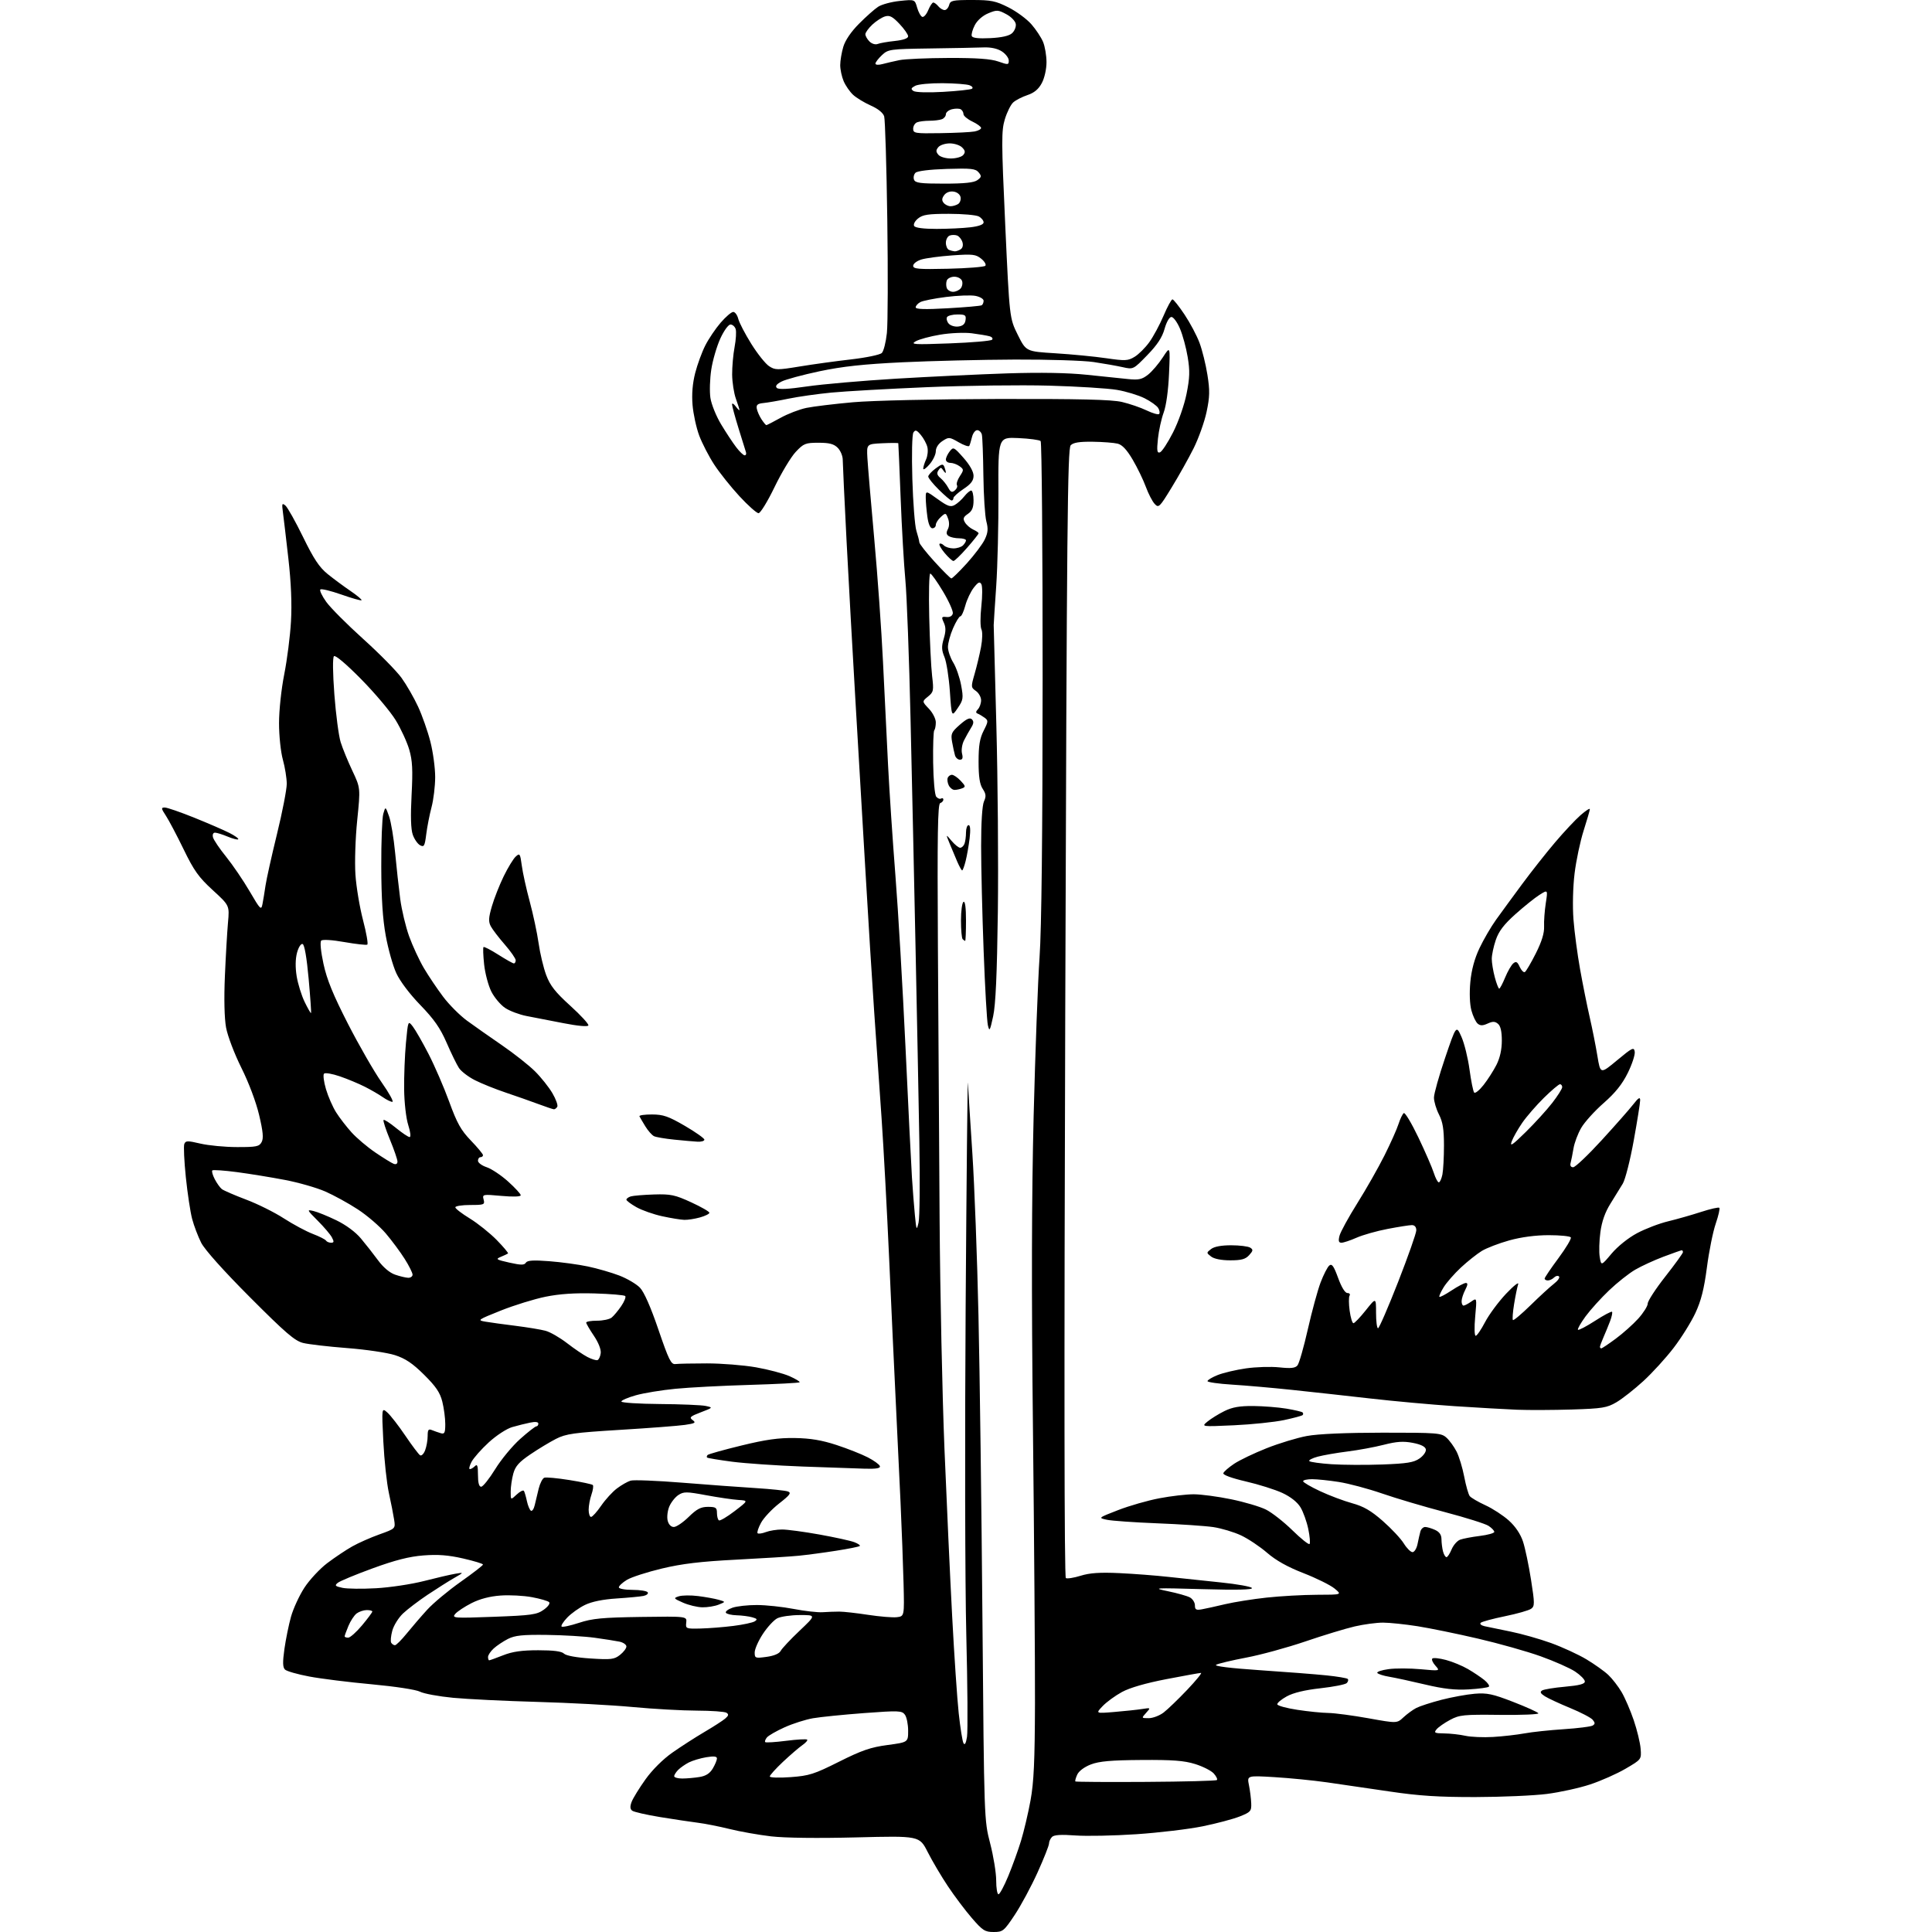 <?xml version="1.0" encoding="UTF-8" standalone="no"?>
<svg 
  version="1.1" 
  xmlns="http://www.w3.org/2000/svg" 
  xmlns:xlink="http://www.w3.org/1999/xlink" 
  xmlns:svg="http://www.w3.org/2000/svg"
  xmlns:rdf="http://www.w3.org/1999/02/22-rdf-syntax-ns#"
  xmlns:cc="http://creativecommons.org/ns#"
  xmlns:dc="http://purl.org/dc/elements/1.1/"
  viewBox="0 0 768 768"
  width="768"
  height="768"
>
<style>svg {background-color: white; }</style>"
<path stroke="none" fill="black" fill-rule="evenodd" d="M394.98,768.00C391.53,768.00 390.60,767.40 386.33,762.46C383.70,759.41 379.41,753.72 376.80,749.80C374.19,745.89 370.58,739.78 368.78,736.23C365.50,729.76 365.50,729.76 340.50,730.39C325.15,730.78 312.04,730.62 306.52,729.98C301.59,729.40 294.16,728.09 290.02,727.06C285.89,726.04 280.25,724.92 277.50,724.58C274.75,724.24 268.00,723.22 262.50,722.33C257.00,721.43 251.96,720.28 251.30,719.77C250.45,719.11 250.39,718.10 251.10,716.23C251.65,714.80 254.11,710.80 256.58,707.34C259.28,703.55 263.53,699.32 267.28,696.69C270.70,694.29 276.43,690.60 280.00,688.50C283.57,686.40 287.30,684.00 288.27,683.17C289.65,681.99 289.76,681.46 288.77,680.84C288.07,680.39 282.77,680.02 277.00,680.00C271.23,679.99 259.75,679.35 251.50,678.57C243.25,677.80 226.15,676.88 213.50,676.53C200.85,676.18 185.82,675.44 180.11,674.90C174.39,674.35 168.47,673.26 166.95,672.47C165.37,671.66 157.14,670.40 147.82,669.54C138.82,668.72 127.64,667.33 122.98,666.45C118.32,665.58 113.95,664.33 113.29,663.68C112.38,662.79 112.32,660.77 113.06,655.50C113.61,651.65 114.78,645.87 115.68,642.66C116.58,639.45 118.96,634.28 120.98,631.16C123.00,628.05 127.09,623.65 130.07,621.38C133.06,619.12 137.53,616.13 140.00,614.74C142.47,613.34 147.36,611.18 150.86,609.93C157.22,607.65 157.22,607.65 156.67,604.08C156.37,602.11 155.44,597.35 154.59,593.50C153.74,589.65 152.75,580.42 152.38,573.00C151.71,559.50 151.71,559.50 153.98,561.50C155.23,562.60 158.44,566.73 161.11,570.68C163.78,574.63 166.43,578.15 166.99,578.49C167.55,578.84 168.45,577.94 169.00,576.50C169.55,575.05 170.00,572.50 170.00,570.83C170.00,568.32 170.31,567.91 171.75,568.51C172.71,568.90 174.29,569.45 175.25,569.73C176.72,570.15 177.00,569.56 177.00,566.06C177.00,563.76 176.47,559.77 175.83,557.19C174.92,553.55 173.29,551.15 168.58,546.48C163.99,541.93 161.15,540.03 157.00,538.69C153.97,537.71 145.43,536.45 138.00,535.88C130.57,535.31 122.70,534.39 120.50,533.85C117.19,533.03 113.53,529.88 99.37,515.68C88.88,505.16 81.36,496.76 79.97,494.00C78.72,491.52 77.10,487.27 76.38,484.54C75.66,481.82 74.53,474.34 73.87,467.94C73.21,461.54 72.94,455.61 73.26,454.76C73.78,453.41 74.53,453.39 79.67,454.60C82.88,455.35 89.42,455.98 94.21,455.98C101.92,456.00 103.05,455.77 104.00,454.00C104.81,452.49 104.57,449.84 103.01,443.25C101.80,438.11 98.90,430.38 95.96,424.50C93.19,418.93 90.49,411.84 89.87,408.50C89.19,404.76 89.01,397.03 89.40,388.00C89.74,380.02 90.30,370.45 90.63,366.73C91.24,359.95 91.24,359.95 84.57,353.84C78.98,348.72 77.10,346.09 72.99,337.61C70.29,332.05 67.11,326.04 65.94,324.25C64.04,321.37 63.99,321.00 65.50,321.00C66.43,321.00 71.70,322.82 77.21,325.04C82.72,327.26 89.02,329.99 91.21,331.11C93.40,332.22 94.97,333.36 94.70,333.63C94.44,333.90 92.54,333.42 90.49,332.56C88.43,331.70 86.18,331.00 85.47,331.00C84.71,331.00 84.39,331.76 84.67,332.86C84.94,333.89 87.30,337.38 89.92,340.61C92.53,343.85 96.73,350.02 99.24,354.32C103.53,361.66 103.84,361.96 104.35,359.32C104.65,357.77 105.19,354.48 105.55,352.00C105.91,349.52 107.96,340.33 110.10,331.57C112.25,322.81 113.99,313.81 113.99,311.57C113.98,309.33 113.29,305.02 112.45,302.00C111.60,298.95 110.92,292.49 110.92,287.49C110.92,282.39 111.82,273.94 113.00,267.99C114.14,262.22 115.35,252.78 115.67,247.00C116.07,240.05 115.72,231.60 114.63,222.00C113.73,214.03 112.75,205.74 112.46,203.60C111.99,200.18 112.12,199.85 113.45,200.96C114.29,201.66 117.45,207.29 120.47,213.47C124.71,222.16 126.93,225.51 130.23,228.18C132.58,230.08 136.67,233.11 139.32,234.91C141.97,236.72 143.95,238.38 143.72,238.61C143.49,238.84 139.87,237.81 135.67,236.33C131.46,234.85 127.72,233.95 127.34,234.33C126.96,234.70 128.02,236.92 129.69,239.26C131.36,241.59 137.97,248.22 144.38,254.00C150.79,259.77 157.66,266.75 159.64,269.50C161.62,272.25 164.57,277.38 166.20,280.91C167.83,284.43 170.03,290.69 171.08,294.82C172.14,298.94 172.99,305.29 172.99,308.91C172.98,312.53 172.33,317.92 171.54,320.88C170.76,323.84 169.81,328.67 169.44,331.61C168.85,336.33 168.57,336.84 166.99,336.00C166.01,335.47 164.70,333.58 164.08,331.80C163.32,329.63 163.17,324.41 163.61,316.01C164.14,305.99 163.95,302.35 162.68,297.98C161.80,294.97 159.38,289.70 157.29,286.28C155.21,282.87 149.04,275.54 143.58,270.00C137.61,263.94 133.30,260.30 132.75,260.85C132.20,261.40 132.27,267.47 132.92,276.13C133.52,284.03 134.64,292.52 135.41,295.00C136.18,297.48 138.27,302.59 140.06,306.37C143.30,313.24 143.30,313.24 142.00,326.03C141.27,333.13 140.96,342.76 141.29,347.66C141.61,352.52 142.98,360.67 144.31,365.77C145.65,370.87 146.41,375.25 146.00,375.50C145.60,375.75 141.51,375.29 136.92,374.49C132.02,373.62 128.21,373.39 127.69,373.91C127.16,374.44 127.53,378.25 128.59,383.15C129.94,389.40 132.39,395.39 138.33,407.00C142.70,415.52 148.71,425.99 151.70,430.25C154.69,434.51 156.61,438.00 155.97,438.00C155.33,438.00 153.61,437.16 152.15,436.13C150.69,435.10 147.50,433.25 145.05,432.01C142.60,430.77 138.13,428.90 135.11,427.87C132.09,426.83 129.26,426.34 128.81,426.79C128.36,427.24 128.71,430.02 129.58,432.96C130.45,435.90 132.27,440.05 133.62,442.19C134.97,444.33 137.73,447.91 139.75,450.14C141.77,452.38 146.02,455.98 149.19,458.13C152.37,460.29 155.64,462.31 156.48,462.63C157.42,462.99 158.00,462.65 158.00,461.74C158.00,460.94 156.65,456.99 154.99,452.98C153.34,448.97 152.20,445.47 152.47,445.20C152.73,444.93 154.95,446.36 157.39,448.36C159.84,450.36 162.28,452.00 162.82,452.00C163.39,452.00 163.17,450.00 162.29,447.25C161.42,444.55 160.72,438.40 160.65,433.00C160.59,427.77 160.91,419.48 161.37,414.56C162.21,405.63 162.21,405.63 164.10,408.06C165.13,409.40 167.96,414.32 170.37,419.00C172.78,423.68 176.47,432.20 178.56,437.94C181.68,446.51 183.23,449.28 187.18,453.38C189.83,456.13 192.00,458.75 192.00,459.19C192.00,459.64 191.55,460.00 191.00,460.00C190.45,460.00 190.00,460.64 190.00,461.42C190.00,462.20 191.56,463.36 193.47,463.99C195.37,464.62 199.20,467.17 201.97,469.66C204.73,472.15 207.00,474.61 207.00,475.13C207.00,475.71 203.99,475.81 199.34,475.39C191.85,474.71 191.70,474.74 192.25,476.85C192.78,478.87 192.46,479.00 186.91,479.00C183.66,479.00 181.00,479.42 181.00,479.93C181.00,480.44 183.59,482.43 186.75,484.36C189.91,486.30 194.72,490.14 197.44,492.91C200.16,495.69 202.18,498.10 201.94,498.28C201.70,498.46 200.42,499.06 199.10,499.61C196.92,500.52 197.23,500.73 202.48,501.91C207.11,502.94 208.41,502.95 209.03,501.95C209.61,501.01 211.99,500.86 218.35,501.35C223.04,501.71 229.95,502.65 233.69,503.44C237.44,504.23 243.05,505.85 246.16,507.04C249.28,508.24 252.99,510.42 254.40,511.89C256.04,513.61 258.68,519.59 261.73,528.54C265.86,540.63 266.77,542.46 268.50,542.23C269.60,542.09 275.24,541.97 281.02,541.97C286.81,541.97 295.56,542.67 300.47,543.52C305.37,544.38 311.39,545.97 313.85,547.05C316.30,548.14 318.10,549.23 317.85,549.48C317.60,549.74 308.64,550.20 297.94,550.52C287.25,550.83 274.01,551.52 268.52,552.06C263.03,552.59 255.94,553.75 252.77,554.64C249.60,555.53 247.00,556.65 247.00,557.13C247.00,557.61 253.86,558.05 262.25,558.12C270.64,558.18 278.85,558.53 280.50,558.88C283.49,559.53 283.49,559.53 278.59,561.41C274.32,563.04 273.89,563.45 275.34,564.51C276.77,565.55 276.31,565.83 272.25,566.42C269.64,566.80 258.05,567.69 246.50,568.39C228.06,569.52 224.95,569.96 221.00,571.98C218.53,573.25 213.93,576.02 210.80,578.15C206.34,581.17 204.86,582.83 204.05,585.76C203.48,587.82 203.01,591.04 203.01,592.92C203.00,596.35 203.00,596.35 205.39,594.10C206.71,592.86 208.01,592.22 208.28,592.67C208.55,593.13 209.08,594.96 209.46,596.74C209.84,598.52 210.56,600.23 211.05,600.53C211.54,600.83 212.22,599.83 212.57,598.29C212.92,596.76 213.63,593.79 214.15,591.70C214.68,589.61 215.67,587.68 216.35,587.42C217.04,587.15 221.53,587.57 226.34,588.34C231.14,589.10 235.33,590.00 235.65,590.32C235.97,590.64 235.73,592.34 235.12,594.10C234.50,595.86 234.00,598.58 234.00,600.15C234.00,601.72 234.43,603.00 234.95,603.00C235.48,603.00 237.29,600.99 238.98,598.53C240.67,596.07 243.50,592.97 245.28,591.65C247.05,590.32 249.47,588.94 250.67,588.58C251.86,588.21 261.08,588.58 271.17,589.39C281.25,590.20 294.43,591.17 300.46,591.54C306.49,591.92 312.23,592.52 313.20,592.88C314.67,593.42 314.05,594.27 309.71,597.66C306.81,599.92 303.57,603.39 302.51,605.35C301.45,607.31 300.84,609.18 301.16,609.49C301.47,609.80 302.94,609.59 304.43,609.03C305.91,608.46 308.82,608.00 310.89,608.00C312.96,608.00 319.65,608.90 325.76,610.00C331.87,611.10 338.09,612.46 339.58,613.03C341.06,613.59 342.05,614.28 341.78,614.55C341.51,614.83 337.28,615.68 332.39,616.44C327.50,617.21 320.80,618.10 317.50,618.43C314.20,618.76 303.02,619.46 292.65,619.99C278.49,620.72 271.13,621.60 263.10,623.52C257.21,624.93 250.96,626.95 249.20,628.02C247.44,629.09 246.00,630.43 246.00,630.99C246.00,631.55 248.43,632.00 251.44,632.00C254.43,632.00 257.15,632.44 257.48,632.97C257.81,633.50 257.05,634.15 255.79,634.41C254.53,634.66 249.72,635.12 245.11,635.42C239.69,635.77 235.24,636.67 232.55,637.98C230.25,639.09 227.09,641.34 225.51,642.99C223.94,644.63 222.91,646.25 223.24,646.58C223.57,646.91 226.69,646.24 230.17,645.10C235.48,643.36 239.45,642.98 254.79,642.76C273.08,642.50 273.08,642.50 272.79,645.00C272.51,647.43 272.66,647.50 278.50,647.36C281.80,647.28 287.65,646.82 291.50,646.33C295.35,645.85 299.17,645.03 299.99,644.52C301.20,643.76 301.01,643.45 298.99,642.89C297.62,642.51 294.84,642.15 292.81,642.10C290.78,642.04 288.87,641.59 288.56,641.10C288.25,640.60 289.42,639.70 291.15,639.10C292.88,638.49 297.27,638.01 300.90,638.02C304.53,638.03 311.10,638.73 315.50,639.58C319.90,640.43 325.07,641.01 327.00,640.88C328.93,640.75 331.91,640.64 333.63,640.64C335.35,640.64 340.52,641.22 345.13,641.93C349.73,642.63 354.85,643.05 356.50,642.86C359.50,642.50 359.50,642.50 359.18,629.50C359.00,622.35 358.46,607.73 357.97,597.00C357.49,586.27 356.62,568.05 356.05,556.50C355.48,544.95 354.31,519.75 353.46,500.50C352.60,481.25 351.24,456.05 350.44,444.50C349.63,432.95 348.31,413.97 347.51,402.33C346.71,390.69 345.13,365.26 344.00,345.83C342.87,326.40 341.07,295.65 339.99,277.50C338.92,259.35 337.36,231.22 336.52,215.00C335.69,198.78 335.01,184.26 335.00,182.75C335.00,181.24 334.10,179.10 333.00,178.00C331.47,176.47 329.67,176.00 325.37,176.00C320.19,176.00 319.46,176.29 316.32,179.63C314.44,181.62 310.65,187.92 307.89,193.63C305.14,199.33 302.28,204.00 301.53,204.00C300.79,204.00 297.37,200.96 293.94,197.25C290.51,193.54 285.99,187.87 283.89,184.65C281.79,181.43 279.12,176.25 277.95,173.15C276.79,170.04 275.60,164.58 275.30,161.00C274.94,156.67 275.29,152.42 276.35,148.27C277.23,144.84 279.05,139.89 280.39,137.27C281.73,134.64 284.47,130.59 286.49,128.25C288.51,125.91 290.75,124.00 291.47,124.00C292.19,124.00 293.09,125.23 293.47,126.74C293.85,128.25 296.17,132.71 298.63,136.66C301.09,140.61 304.28,144.61 305.71,145.55C308.14,147.14 308.97,147.15 317.91,145.68C323.18,144.81 332.39,143.54 338.37,142.86C344.35,142.17 349.83,141.03 350.54,140.31C351.26,139.60 352.16,136.04 352.55,132.39C352.94,128.75 353.01,108.38 352.71,87.13C352.41,65.88 351.85,47.49 351.47,46.24C351.03,44.85 349.01,43.21 346.14,41.95C343.60,40.82 340.45,38.91 339.13,37.70C337.82,36.49 336.13,34.05 335.37,32.28C334.62,30.51 334.00,27.64 334.00,25.90C334.00,24.16 334.55,20.88 335.22,18.62C335.98,16.04 338.31,12.61 341.47,9.44C344.23,6.65 347.66,3.61 349.07,2.69C350.48,1.76 354.34,0.72 357.64,0.38C363.64,-0.25 363.64,-0.25 364.58,3.05C365.10,4.86 366.02,6.51 366.63,6.71C367.23,6.91 368.29,5.71 368.98,4.04C369.68,2.37 370.58,1.00 371.00,1.00C371.41,1.00 372.32,1.67 373.00,2.50C373.68,3.33 374.81,4.00 375.51,4.00C376.20,4.00 377.00,3.10 377.29,2.00C377.76,0.20 378.65,0.00 386.43,0.00C393.98,0.00 395.78,0.37 400.87,2.93C404.06,4.54 408.15,7.55 409.96,9.61C411.77,11.67 413.87,14.84 414.63,16.65C415.38,18.45 416.00,22.09 416.00,24.73C416.00,27.49 415.21,31.01 414.14,33.02C412.84,35.46 411.13,36.89 408.42,37.80C406.29,38.51 403.75,39.82 402.77,40.71C401.78,41.60 400.29,44.62 399.44,47.41C398.05,52.01 398.07,56.07 399.60,89.50C401.30,126.50 401.30,126.50 404.59,133.11C407.88,139.72 407.88,139.72 419.57,140.44C426.00,140.84 435.05,141.71 439.68,142.39C447.31,143.50 448.37,143.45 451.02,141.84C452.63,140.87 455.25,138.26 456.85,136.05C458.45,133.83 461.01,129.09 462.53,125.51C464.05,121.93 465.65,119.00 466.07,119.00C466.49,119.00 468.64,121.71 470.85,125.01C473.06,128.32 475.75,133.38 476.82,136.26C477.90,139.14 479.32,144.88 479.97,149.00C480.96,155.24 480.91,157.71 479.64,163.71C478.81,167.67 476.48,174.19 474.48,178.21C472.47,182.22 468.54,189.24 465.74,193.80C460.92,201.70 460.58,202.02 458.99,200.30C458.07,199.31 456.49,196.25 455.48,193.50C454.47,190.75 452.13,185.92 450.28,182.76C447.95,178.79 446.10,176.81 444.29,176.36C442.84,176.00 438.38,175.65 434.37,175.60C429.09,175.53 426.67,175.92 425.62,177.00C424.37,178.30 424.07,208.68 423.45,402.61C422.98,546.51 423.07,626.93 423.69,627.31C424.22,627.64 426.87,627.22 429.58,626.38C433.22,625.25 437.24,624.98 445.00,625.34C450.77,625.61 459.55,626.29 464.50,626.84C469.45,627.39 478.79,628.38 485.27,629.04C491.74,629.70 497.32,630.70 497.66,631.26C498.09,631.95 491.66,632.10 477.90,631.71C458.74,631.17 457.91,631.22 464.24,632.53C467.94,633.29 471.88,634.40 472.99,634.99C474.09,635.59 475.00,637.01 475.00,638.15C475.00,639.87 475.47,640.14 477.75,639.73C479.26,639.46 483.43,638.54 487.00,637.69C490.57,636.85 498.00,635.66 503.50,635.07C509.00,634.47 518.00,633.97 523.50,633.95C533.50,633.93 533.50,633.93 530.50,631.46C528.85,630.10 523.31,627.36 518.18,625.36C511.84,622.90 507.20,620.30 503.68,617.25C500.83,614.78 496.16,611.67 493.31,610.33C490.46,609.00 485.51,607.52 482.31,607.04C479.11,606.57 469.07,605.89 460.00,605.54C450.93,605.18 441.93,604.55 440.00,604.13C436.50,603.38 436.50,603.38 444.50,600.28C448.90,598.57 456.26,596.46 460.86,595.59C465.46,594.71 471.60,594.00 474.50,594.00C477.40,594.00 484.10,594.89 489.38,595.98C494.66,597.06 500.90,598.91 503.24,600.08C505.58,601.25 510.30,604.94 513.72,608.29C517.15,611.65 520.22,614.11 520.56,613.77C520.90,613.44 520.67,610.75 520.06,607.80C519.45,604.86 518.05,600.97 516.96,599.17C515.69,597.09 513.04,595.00 509.73,593.46C506.85,592.13 500.32,590.07 495.21,588.89C489.58,587.58 486.07,586.29 486.29,585.62C486.49,585.00 488.42,583.32 490.58,581.88C492.73,580.44 498.55,577.65 503.50,575.69C508.45,573.73 515.65,571.54 519.50,570.83C523.93,570.00 534.98,569.52 549.64,569.51C571.39,569.50 572.92,569.62 575.00,571.50C576.22,572.60 578.02,575.09 579.01,577.02C580.00,578.96 581.37,583.46 582.05,587.02C582.73,590.59 583.72,594.05 584.24,594.72C584.77,595.39 587.57,597.03 590.47,598.36C593.37,599.68 597.57,602.43 599.81,604.45C602.41,606.80 604.44,609.82 605.42,612.81C606.27,615.39 607.70,622.19 608.60,627.93C610.09,637.44 610.10,638.46 608.65,639.51C607.78,640.15 603.11,641.48 598.28,642.47C593.45,643.46 589.10,644.63 588.61,645.08C588.11,645.53 588.79,646.14 590.11,646.44C591.42,646.74 596.05,647.69 600.39,648.56C604.73,649.43 612.00,651.49 616.55,653.13C621.10,654.78 627.45,657.70 630.66,659.63C633.87,661.56 637.78,664.34 639.34,665.82C640.90,667.29 643.27,670.35 644.60,672.61C645.93,674.86 648.11,679.91 649.44,683.82C650.77,687.73 652.00,692.84 652.18,695.17C652.50,699.40 652.50,699.40 646.21,703.08C642.75,705.11 636.41,707.92 632.11,709.34C627.82,710.76 620.07,712.46 614.90,713.12C609.73,713.78 596.95,714.34 586.50,714.36C571.85,714.38 564.07,713.88 552.50,712.16C544.25,710.93 533.00,709.29 527.50,708.51C522.00,707.73 512.60,706.80 506.60,706.44C495.70,705.79 495.70,705.79 496.48,709.64C496.91,711.76 497.31,715.01 497.38,716.86C497.49,719.97 497.15,720.35 492.76,722.09C490.16,723.12 483.52,724.88 478.01,726.00C472.50,727.12 460.68,728.53 451.74,729.13C442.81,729.73 431.87,729.95 427.44,729.62C421.82,729.20 419.02,729.38 418.19,730.21C417.54,730.86 417.00,732.04 417.00,732.83C417.00,733.62 414.95,738.79 412.45,744.32C409.95,749.85 405.87,757.44 403.38,761.19C399.08,767.65 398.65,768.00 394.98,768.00zM396.91,753.00C397.41,753.00 399.16,749.74 400.81,745.75C402.46,741.76 404.74,735.46 405.87,731.74C407.01,728.02 408.71,720.82 409.64,715.74C410.97,708.48 411.35,700.17 411.42,677.00C411.46,660.77 411.10,611.95 410.62,568.50C410.00,513.27 410.09,475.66 410.89,443.50C411.53,418.20 412.58,389.85 413.24,380.50C414.03,369.23 414.44,331.93 414.46,269.83C414.48,218.31 414.12,175.79 413.67,175.33C413.21,174.88 409.23,174.34 404.81,174.14C396.78,173.78 396.78,173.78 396.89,196.14C396.95,208.44 396.55,225.03 396.01,233.00C395.46,240.97 395.01,247.95 395.01,248.50C395.01,249.05 395.49,267.05 396.07,288.50C396.64,309.95 396.91,343.25 396.66,362.50C396.33,387.33 395.79,399.39 394.79,404.00C393.51,409.88 393.31,410.21 392.69,407.50C392.31,405.85 391.55,392.57 391.01,378.00C390.46,363.43 390.01,344.66 390.01,336.30C390.00,327.02 390.45,320.12 391.14,318.59C392.06,316.57 391.97,315.60 390.64,313.58C389.45,311.76 389.00,308.78 389.00,302.75C389.00,296.37 389.47,293.50 391.02,290.46C392.89,286.80 392.91,286.41 391.38,285.29C390.46,284.62 389.22,283.89 388.61,283.66C387.83,283.37 387.87,282.85 388.75,281.92C389.44,281.20 390.00,279.59 390.00,278.36C390.00,277.12 389.07,275.46 387.94,274.67C385.95,273.28 385.93,273.05 387.43,267.86C388.28,264.91 389.43,260.10 389.98,257.17C390.55,254.13 390.61,251.11 390.13,250.17C389.66,249.25 389.64,245.16 390.09,241.08C390.54,237.01 390.55,233.02 390.11,232.23C389.47,231.09 388.85,231.37 387.09,233.61C385.88,235.16 384.36,238.35 383.73,240.71C383.10,243.07 382.21,245.00 381.76,245.00C381.30,245.00 379.99,247.14 378.85,249.75C377.71,252.36 376.80,255.75 376.82,257.27C376.85,258.80 377.80,261.56 378.95,263.41C380.09,265.27 381.49,269.30 382.06,272.37C383.02,277.54 382.91,278.24 380.69,281.50C378.29,285.04 378.29,285.04 377.59,274.85C377.20,269.25 376.23,263.10 375.44,261.20C374.28,258.42 374.22,256.99 375.16,253.87C376.02,250.98 376.03,249.37 375.19,247.51C374.16,245.27 374.26,245.06 376.24,245.27C377.59,245.41 378.55,244.87 378.76,243.85C378.95,242.95 377.19,239.01 374.85,235.10C372.51,231.20 370.23,228.00 369.79,228.00C369.34,228.00 369.16,235.76 369.38,245.25C369.60,254.74 370.12,265.30 370.53,268.73C371.22,274.54 371.11,275.09 368.89,276.90C366.50,278.84 366.50,278.84 369.25,281.73C370.76,283.31 372.00,285.75 372.00,287.14C372.00,288.53 371.72,289.94 371.39,290.28C371.05,290.62 370.85,296.42 370.94,303.16C371.04,310.06 371.57,315.98 372.17,316.70C372.75,317.40 373.63,317.73 374.11,317.43C374.60,317.13 375.00,317.32 375.00,317.86C375.00,318.39 374.44,319.02 373.75,319.25C372.76,319.58 372.57,331.60 372.83,376.08C373.01,407.11 373.32,456.12 373.51,485.00C373.71,513.88 374.58,554.83 375.44,576.00C376.31,597.17 377.68,627.10 378.50,642.50C379.31,657.90 380.48,675.23 381.10,681.00C381.72,686.77 382.57,692.14 382.99,692.92C383.51,693.87 383.98,693.04 384.40,690.42C384.75,688.26 384.62,670.08 384.12,650.00C383.62,629.92 383.50,571.20 383.86,519.50C384.21,467.80 384.62,427.75 384.76,430.50C384.90,433.25 385.70,445.85 386.53,458.50C387.36,471.15 388.46,500.18 388.96,523.00C389.47,545.83 390.18,600.27 390.54,644.00C391.21,723.50 391.21,723.50 393.60,732.76C394.92,737.86 396.00,744.49 396.00,747.51C396.00,750.53 396.41,753.00 396.91,753.00zM455.50,708.33C470.72,708.24 483.43,707.91 483.74,707.59C484.06,707.27 483.49,706.10 482.48,704.98C481.47,703.87 478.14,702.18 475.07,701.23C470.70,699.87 466.10,699.53 453.75,699.62C441.70,699.70 436.97,700.12 433.64,701.39C431.07,702.38 428.86,704.02 428.22,705.43C427.62,706.73 427.29,707.96 427.48,708.15C427.68,708.34 440.28,708.43 455.50,708.33zM271.25,706.99C273.04,706.98 276.12,706.71 278.10,706.38C280.61,705.97 282.19,704.95 283.35,702.99C284.26,701.45 285.00,699.66 285.00,699.01C285.00,698.17 283.75,698.03 280.75,698.53C278.41,698.92 275.31,699.85 273.84,700.59C272.38,701.34 270.47,702.67 269.59,703.55C268.72,704.43 268.00,705.56 268.00,706.07C268.00,706.58 269.46,707.00 271.25,706.99zM314.25,706.44C321.66,705.90 323.62,705.28 333.55,700.30C342.55,695.79 346.11,694.56 352.80,693.67C361.00,692.57 361.00,692.57 361.00,687.98C361.00,685.45 360.42,682.59 359.72,681.63C358.53,680.00 357.34,679.95 343.47,680.98C335.23,681.60 326.10,682.52 323.17,683.03C320.23,683.54 315.18,685.15 311.93,686.61C308.68,688.07 305.51,689.89 304.87,690.65C304.24,691.42 303.93,692.26 304.19,692.52C304.45,692.78 308.19,692.55 312.50,692.00C316.81,691.45 320.57,691.24 320.86,691.53C321.15,691.81 320.28,692.80 318.94,693.73C317.60,694.66 314.14,697.64 311.25,700.35C308.36,703.07 306.00,705.69 306.00,706.17C306.00,706.65 309.71,706.78 314.25,706.44zM593.50,690.47C597.35,690.25 602.98,689.60 606.00,689.05C609.02,688.49 616.08,687.74 621.67,687.38C627.27,687.01 632.41,686.36 633.11,685.93C634.12,685.31 634.12,684.85 633.12,683.64C632.43,682.81 628.41,680.71 624.18,678.97C619.96,677.23 615.43,675.13 614.12,674.30C612.34,673.16 612.06,672.58 613.03,671.98C613.75,671.54 617.85,670.87 622.16,670.49C627.83,669.98 630.00,669.41 630.00,668.41C630.00,667.65 628.26,665.88 626.14,664.47C624.02,663.07 617.85,660.34 612.43,658.40C607.02,656.46 595.82,653.30 587.54,651.38C579.27,649.45 568.45,647.24 563.50,646.45C558.55,645.67 552.39,645.03 549.81,645.02C547.23,645.01 542.15,645.69 538.52,646.53C534.89,647.37 526.04,650.06 518.87,652.51C511.69,654.95 501.14,657.84 495.41,658.92C489.69,660.01 484.30,661.29 483.44,661.77C482.46,662.32 488.81,663.11 500.69,663.92C511.04,664.61 523.02,665.55 527.31,665.99C531.61,666.43 535.40,667.07 535.75,667.41C536.09,667.75 535.91,668.49 535.35,669.05C534.79,669.61 530.10,670.53 524.92,671.11C518.73,671.79 514.14,672.90 511.54,674.32C509.35,675.52 507.65,676.95 507.74,677.50C507.84,678.05 511.42,679.03 515.71,679.68C519.99,680.34 525.56,680.90 528.08,680.93C530.59,680.97 537.75,681.92 543.98,683.04C555.31,685.08 555.31,685.08 557.90,682.66C559.33,681.33 561.62,679.66 563.00,678.94C564.38,678.23 568.88,676.77 573.00,675.70C577.12,674.64 583.08,673.55 586.22,673.29C591.10,672.89 593.36,673.37 601.48,676.52C606.72,678.55 611.24,680.59 611.53,681.05C611.81,681.50 604.95,681.79 596.27,681.69C581.78,681.52 580.17,681.68 576.43,683.68C574.20,684.87 571.78,686.56 571.06,687.43C569.91,688.82 570.27,689.01 574.13,689.06C576.53,689.09 580.30,689.51 582.50,690.00C584.70,690.49 589.65,690.70 593.50,690.47zM456.65,683.00C458.28,683.00 460.94,681.99 462.56,680.75C464.18,679.51 468.38,675.46 471.91,671.75C475.43,668.04 477.91,665.00 477.41,665.01C476.91,665.01 470.73,666.12 463.69,667.48C455.48,669.06 449.12,670.90 446.01,672.59C443.33,674.05 439.88,676.57 438.32,678.20C435.50,681.16 435.50,681.16 443.00,680.53C447.12,680.19 452.07,679.66 453.99,679.36C457.47,678.82 457.47,678.82 455.58,680.91C453.70,682.99 453.71,683.00 456.65,683.00zM583.85,671.56C578.41,671.88 573.90,671.37 566.50,669.62C561.00,668.31 554.59,666.93 552.26,666.54C549.92,666.15 547.78,665.46 547.50,665.01C547.23,664.56 549.23,663.88 551.96,663.51C554.69,663.13 560.43,663.15 564.71,663.54C572.50,664.26 572.50,664.26 570.59,662.12C569.54,660.95 568.99,659.68 569.37,659.30C569.75,658.91 572.19,659.17 574.78,659.86C577.38,660.55 581.32,662.18 583.54,663.48C585.76,664.77 588.68,666.73 590.04,667.83C591.39,668.93 592.21,670.12 591.85,670.48C591.49,670.84 587.89,671.33 583.85,671.56zM194.46,660.00C194.72,660.00 197.21,659.10 200.00,658.00C203.73,656.53 207.43,656.00 213.97,656.00C220.05,656.00 223.28,656.42 224.19,657.34C225.01,658.15 229.11,658.91 234.72,659.27C242.93,659.80 244.17,659.65 246.45,657.86C247.85,656.76 249.00,655.25 249.00,654.51C249.00,653.77 247.76,652.90 246.25,652.58C244.74,652.27 240.30,651.57 236.38,651.03C232.46,650.49 223.89,649.98 217.32,649.90C207.75,649.78 204.70,650.10 201.94,651.49C200.05,652.45 197.49,654.16 196.25,655.29C195.01,656.42 194.00,657.95 194.00,658.67C194.00,659.40 194.21,660.00 194.46,660.00zM304.72,658.63C307.70,658.22 309.77,657.34 310.34,656.24C310.84,655.28 314.21,651.69 317.84,648.25C324.43,642.00 324.43,642.00 317.96,642.01C314.41,642.02 310.38,642.60 309.00,643.29C307.62,643.99 305.04,646.79 303.25,649.52C301.46,652.24 300.00,655.56 300.00,656.87C300.00,659.16 300.23,659.24 304.72,658.63zM157.01,654.00C157.50,654.00 159.61,651.89 161.70,649.31C163.79,646.74 167.44,642.49 169.82,639.89C172.20,637.28 178.16,632.31 183.07,628.84C187.98,625.37 192.00,622.27 192.00,621.93C192.00,621.60 188.42,620.51 184.05,619.51C178.17,618.17 174.07,617.86 168.30,618.31C162.67,618.75 157.06,620.18 148.14,623.44C141.34,625.92 135.09,628.51 134.25,629.21C132.95,630.28 133.22,630.57 136.12,631.19C137.98,631.59 144.00,631.66 149.50,631.35C155.00,631.04 163.55,629.76 168.50,628.49C173.45,627.22 179.07,625.92 181.00,625.59C184.50,625.00 184.50,625.00 180.44,627.33C178.20,628.62 173.48,631.61 169.94,633.97C166.40,636.34 162.03,639.66 160.23,641.35C158.43,643.05 156.50,646.14 155.94,648.24C155.37,650.33 155.18,652.49 155.51,653.02C155.85,653.56 156.52,654.00 157.01,654.00zM138.41,651.00C139.18,651.00 141.66,648.80 143.91,646.11C146.16,643.42 148.00,640.95 148.00,640.61C148.00,640.28 146.99,640.01 145.75,640.03C144.51,640.05 142.72,640.66 141.76,641.38C140.80,642.11 139.34,644.33 138.51,646.32C137.68,648.31 137.00,650.18 137.00,650.47C137.00,650.76 137.63,651.00 138.41,651.00zM196.30,642.70C211.32,642.14 213.41,641.84 216.12,639.91C217.85,638.68 218.78,637.38 218.28,636.88C217.80,636.40 214.73,635.51 211.45,634.90C208.18,634.29 202.57,633.99 199.00,634.25C194.73,634.55 190.76,635.59 187.44,637.27C184.65,638.69 181.73,640.63 180.94,641.58C179.58,643.23 180.41,643.29 196.30,642.70zM279.18,638.93C277.16,638.89 273.70,638.05 271.50,637.08C267.71,635.40 267.62,635.27 269.86,634.55C271.16,634.14 274.60,634.09 277.51,634.46C280.42,634.82 284.08,635.49 285.65,635.93C288.50,636.75 288.50,636.75 285.68,637.87C284.14,638.49 281.21,638.97 279.18,638.93zM575.00,619.00C575.41,619.00 576.33,617.61 577.03,615.92C577.74,614.22 579.25,612.48 580.41,612.05C581.56,611.62 585.09,610.95 588.25,610.56C591.41,610.17 594.00,609.45 594.00,608.95C594.00,608.45 592.97,607.37 591.71,606.55C590.46,605.72 582.69,603.28 574.46,601.11C566.23,598.95 554.94,595.61 549.37,593.68C543.80,591.76 536.07,589.70 532.18,589.10C528.30,588.49 523.52,588.00 521.56,588.00C519.60,588.00 518.00,588.36 518.00,588.81C518.00,589.25 521.04,591.03 524.75,592.76C528.46,594.50 534.20,596.65 537.50,597.56C542.06,598.81 544.98,600.50 549.69,604.63C553.09,607.61 556.84,611.62 558.02,613.53C559.20,615.44 560.77,617.00 561.50,617.00C562.24,617.00 563.14,615.54 563.50,613.75C563.85,611.96 564.37,609.71 564.64,608.75C564.91,607.79 565.76,607.00 566.52,607.00C567.28,607.00 569.05,607.52 570.45,608.16C572.22,608.97 573.00,610.11 573.01,611.91C573.02,613.33 573.30,615.51 573.63,616.75C573.96,617.99 574.58,619.00 575.00,619.00zM267.86,607.00C268.86,607.00 271.52,605.20 273.76,603.00C276.99,599.84 278.59,599.00 281.42,599.00C284.55,599.00 285.00,599.31 285.00,601.44C285.00,602.78 285.35,604.10 285.79,604.37C286.22,604.64 289.03,602.98 292.04,600.68C297.50,596.50 297.50,596.50 293.50,596.25C291.30,596.11 285.57,595.27 280.76,594.38C272.87,592.91 271.79,592.91 269.66,594.30C268.37,595.15 266.74,597.22 266.04,598.90C265.34,600.59 265.06,603.09 265.41,604.48C265.79,606.02 266.75,607.00 267.86,607.00zM191.27,591.00C191.97,591.00 194.48,587.85 196.86,584.00C199.23,580.15 203.70,574.75 206.79,572.00C209.87,569.25 212.76,567.00 213.20,567.00C213.64,567.00 214.00,566.51 214.00,565.92C214.00,565.23 212.82,565.08 210.75,565.51C208.96,565.87 205.75,566.67 203.61,567.29C201.44,567.91 197.33,570.59 194.31,573.35C191.34,576.07 188.24,579.58 187.42,581.15C186.61,582.72 186.32,584.00 186.77,584.00C187.23,584.00 188.14,583.46 188.80,582.80C189.73,581.87 190.00,582.64 190.00,586.30C190.00,589.43 190.42,591.00 191.27,591.00zM343.83,583.83C340.35,583.73 329.18,583.34 319.00,582.97C308.82,582.59 296.23,581.73 291.00,581.05C285.77,580.36 281.31,579.62 281.08,579.40C280.85,579.18 280.95,578.72 281.30,578.37C281.65,578.02 287.69,576.33 294.72,574.62C304.45,572.24 309.53,571.53 316.00,571.64C322.17,571.74 326.69,572.50 332.50,574.40C336.90,575.84 342.49,578.05 344.93,579.31C347.37,580.56 349.54,582.13 349.76,582.79C350.05,583.66 348.39,583.95 343.83,583.83zM549.50,582.16C559.33,581.79 562.01,581.36 564.30,579.75C565.86,578.66 566.97,577.06 566.80,576.14C566.59,575.06 564.84,574.18 561.62,573.56C557.88,572.84 555.23,573.01 550.13,574.31C546.48,575.25 539.97,576.45 535.65,576.99C531.34,577.53 526.00,578.46 523.80,579.05C521.60,579.65 520.10,580.44 520.48,580.82C520.85,581.19 524.84,581.75 529.33,582.05C533.82,582.35 542.90,582.40 549.50,582.16zM490.50,566.57C477.50,567.16 477.50,567.16 480.00,565.09C481.38,563.95 484.40,562.08 486.72,560.93C489.88,559.37 492.77,558.87 498.22,558.91C502.22,558.95 508.15,559.42 511.39,559.96C514.62,560.50 517.51,561.18 517.80,561.47C518.09,561.76 518.10,562.23 517.81,562.52C517.52,562.81 514.19,563.70 510.39,564.51C506.60,565.31 497.65,566.24 490.50,566.57zM624.93,560.30C617.54,560.53 607.67,560.57 603.00,560.39C598.33,560.20 587.15,559.56 578.17,558.97C569.19,558.37 554.11,557.00 544.67,555.92C535.23,554.84 521.20,553.30 513.50,552.49C505.80,551.68 495.11,550.74 489.75,550.41C484.39,550.08 480.00,549.45 480.00,549.02C480.00,548.58 481.82,547.49 484.05,546.60C486.27,545.71 491.33,544.52 495.30,543.95C499.26,543.38 505.22,543.20 508.55,543.55C513.15,544.04 514.88,543.85 515.77,542.77C516.42,541.99 518.27,535.54 519.88,528.43C521.49,521.32 523.77,512.95 524.94,509.84C526.12,506.73 527.67,503.69 528.40,503.08C529.45,502.21 530.18,503.23 531.92,507.99C533.27,511.70 534.68,514.00 535.61,514.00C536.44,514.00 536.83,514.47 536.47,515.05C536.12,515.62 536.13,518.32 536.51,521.05C536.88,523.77 537.56,526.00 538.01,526.00C538.46,526.00 540.67,523.69 542.91,520.87C547.00,515.74 547.00,515.74 547.00,521.87C547.00,525.24 547.35,528.00 547.79,528.00C548.22,528.00 551.82,519.70 555.79,509.56C559.75,499.42 563.00,490.20 563.00,489.06C563.00,487.76 562.35,487.00 561.25,487.00C560.29,487.00 555.96,487.68 551.63,488.51C547.30,489.33 541.73,490.91 539.25,492.01C536.77,493.10 534.08,494.00 533.26,494.00C532.15,494.00 531.95,493.32 532.47,491.25C532.85,489.74 536.04,483.91 539.55,478.31C543.07,472.70 547.93,464.15 550.35,459.31C552.78,454.46 555.30,448.82 555.95,446.76C556.61,444.71 557.55,442.78 558.04,442.47C558.54,442.17 561.15,446.55 563.86,452.21C566.56,457.87 569.31,464.19 569.96,466.25C570.62,468.31 571.51,470.00 571.95,470.00C572.39,470.00 573.03,468.59 573.38,466.88C573.72,465.16 574.00,459.96 574.00,455.34C574.00,448.89 573.53,446.00 572.00,443.00C570.90,440.84 570.01,437.82 570.02,436.29C570.03,434.76 572.03,427.65 574.46,420.50C578.88,407.50 578.88,407.50 580.96,412.18C582.10,414.75 583.54,420.60 584.16,425.18C584.78,429.75 585.61,433.87 586.01,434.31C586.40,434.76 588.08,433.41 589.73,431.31C591.38,429.22 593.69,425.61 594.87,423.29C596.26,420.53 597.00,417.21 597.00,413.66C597.00,410.02 596.50,407.83 595.47,406.98C594.28,405.98 593.38,405.96 591.36,406.88C589.42,407.77 588.43,407.78 587.40,406.91C586.64,406.28 585.52,403.92 584.91,401.67C584.24,399.19 584.07,394.71 584.48,390.37C584.93,385.59 586.14,381.09 588.11,376.93C589.74,373.49 592.71,368.38 594.72,365.59C596.73,362.79 601.39,356.42 605.08,351.43C608.77,346.44 614.67,338.97 618.19,334.83C621.70,330.69 626.25,325.84 628.29,324.05C630.33,322.26 631.99,321.18 631.99,321.65C631.98,322.12 630.87,325.97 629.51,330.21C628.16,334.45 626.54,342.10 625.92,347.21C625.26,352.62 625.08,360.26 625.48,365.50C625.86,370.45 627.04,379.36 628.11,385.31C629.17,391.26 630.89,399.81 631.92,404.31C632.95,408.81 634.34,415.76 634.99,419.75C636.18,427.00 636.18,427.00 642.84,421.46C648.86,416.45 649.53,416.13 649.83,418.07C650.02,419.25 648.78,423.04 647.08,426.49C644.88,430.96 642.12,434.41 637.48,438.48C633.90,441.62 629.88,446.06 628.56,448.35C627.23,450.63 625.85,454.30 625.49,456.50C625.12,458.70 624.61,461.29 624.35,462.25C624.04,463.35 624.42,464.00 625.36,464.00C626.18,464.00 631.28,459.16 636.69,453.25C642.10,447.34 647.75,440.93 649.25,439.00C651.32,436.35 651.98,435.95 651.99,437.35C652.00,438.37 650.85,445.57 649.44,453.35C648.04,461.13 646.08,468.85 645.09,470.50C644.10,472.15 641.89,475.75 640.16,478.50C638.05,481.87 636.75,485.55 636.18,489.78C635.71,493.23 635.59,497.67 635.91,499.64C636.50,503.23 636.50,503.23 640.64,498.31C643.06,495.45 647.28,492.06 650.76,490.21C654.04,488.46 659.60,486.33 663.11,485.49C666.63,484.64 672.52,482.96 676.21,481.76C679.89,480.56 683.16,479.82 683.46,480.12C683.76,480.43 683.11,483.26 682.03,486.42C680.94,489.58 679.36,497.40 678.53,503.78C677.40,512.38 676.21,517.10 673.94,521.95C672.26,525.55 668.38,531.78 665.31,535.78C662.25,539.78 656.83,545.73 653.26,549.00C649.69,552.27 644.88,556.05 642.57,557.41C638.80,559.62 636.97,559.92 624.93,560.30zM237.50,540.67C238.05,540.49 238.63,539.24 238.80,537.89C238.97,536.42 237.87,533.64 236.06,530.97C234.40,528.51 233.03,526.16 233.02,525.75C233.01,525.34 234.94,525.00 237.31,525.00C239.68,525.00 242.31,524.44 243.15,523.75C244.00,523.06 245.71,521.01 246.95,519.19C248.20,517.37 248.91,515.57 248.53,515.19C248.15,514.81 242.69,514.35 236.40,514.16C228.54,513.93 222.42,514.34 216.87,515.47C212.42,516.37 204.44,518.84 199.14,520.95C189.83,524.67 189.62,524.82 193.00,525.39C194.93,525.72 200.32,526.46 205.00,527.04C209.68,527.63 215.00,528.51 216.83,529.00C218.67,529.48 222.49,531.68 225.34,533.87C228.18,536.07 231.86,538.57 233.50,539.42C235.15,540.28 236.95,540.84 237.50,540.67zM636.54,536.00C636.84,536.00 639.43,534.27 642.29,532.15C645.16,530.03 649.19,526.43 651.25,524.15C653.31,521.86 655.00,519.17 655.00,518.17C655.00,517.17 658.15,512.33 662.00,507.43C665.85,502.53 669.00,498.17 669.00,497.76C669.00,497.34 668.79,497.00 668.52,497.00C668.26,497.00 665.00,498.15 661.28,499.55C657.56,500.95 652.49,503.28 650.01,504.73C647.53,506.17 642.87,509.86 639.66,512.92C636.45,515.97 632.23,520.64 630.29,523.28C628.35,525.93 626.99,528.32 627.27,528.60C627.54,528.88 630.60,527.28 634.05,525.05C637.50,522.82 640.54,521.20 640.80,521.46C641.06,521.72 640.71,523.41 640.02,525.22C639.33,527.02 638.14,529.92 637.38,531.65C636.62,533.38 636.00,535.07 636.00,535.40C636.00,535.73 636.24,536.00 636.54,536.00zM586.61,531.00C587.10,531.00 588.78,528.55 590.34,525.56C591.90,522.57 595.65,517.51 598.66,514.31C601.68,511.12 603.86,509.40 603.49,510.50C603.13,511.60 602.41,515.14 601.88,518.37C601.35,521.61 601.14,524.47 601.41,524.74C601.68,525.01 604.82,522.37 608.40,518.87C611.97,515.37 616.15,511.53 617.69,510.34C619.24,509.15 620.16,507.83 619.73,507.41C619.31,506.98 618.43,507.17 617.78,507.82C617.13,508.47 616.01,509.00 615.30,509.00C614.59,509.00 614.01,508.66 614.02,508.25C614.03,507.84 616.50,504.18 619.51,500.13C622.51,496.08 624.73,492.37 624.43,491.88C624.13,491.40 620.19,491.00 615.67,491.00C610.44,491.00 604.75,491.75 599.98,493.07C595.87,494.21 590.93,496.11 589.00,497.29C587.08,498.47 583.36,501.43 580.74,503.86C578.13,506.30 575.04,509.82 573.88,511.70C572.72,513.57 571.96,515.29 572.18,515.51C572.40,515.74 574.59,514.59 577.04,512.96C579.49,511.34 582.04,510.01 582.69,510.00C583.55,510.00 583.48,510.76 582.45,512.75C581.66,514.26 581.01,516.29 581.01,517.25C581.00,518.21 581.35,519.00 581.78,519.00C582.21,519.00 583.58,518.28 584.83,517.41C587.10,515.82 587.10,515.82 586.41,523.41C586.02,527.68 586.11,531.00 586.61,531.00zM162.25,507.94C163.21,507.97 164.00,507.41 164.00,506.70C164.00,505.98 162.60,503.17 160.88,500.45C159.17,497.73 155.78,493.16 153.36,490.31C150.93,487.45 145.92,483.15 142.22,480.74C138.53,478.32 132.69,475.12 129.26,473.62C125.82,472.12 118.62,470.06 113.26,469.04C107.89,468.01 99.33,466.62 94.23,465.94C89.13,465.27 84.71,464.96 84.40,465.26C84.10,465.57 84.53,467.13 85.36,468.73C86.19,470.33 87.46,472.11 88.18,472.68C88.91,473.25 93.24,475.12 97.81,476.85C102.38,478.57 109.14,481.93 112.82,484.32C116.51,486.70 121.67,489.47 124.30,490.48C126.92,491.48 129.30,492.68 129.59,493.15C129.88,493.62 130.78,494.00 131.59,494.00C132.79,494.00 132.85,493.60 131.93,491.87C131.30,490.69 128.76,487.71 126.28,485.23C121.95,480.90 121.89,480.75 124.64,481.40C126.21,481.77 130.30,483.43 133.72,485.09C137.50,486.91 141.33,489.75 143.46,492.30C145.40,494.61 148.47,498.52 150.29,501.00C152.33,503.78 154.91,505.96 157.04,506.69C158.94,507.35 161.29,507.91 162.25,507.94zM489.04,501.00C485.54,501.00 482.64,500.43 481.44,499.50C479.52,498.02 479.52,497.98 481.44,496.50C482.68,495.54 485.56,495.01 489.44,495.02C492.77,495.02 496.16,495.45 496.96,495.95C498.21,496.74 498.15,497.18 496.56,498.94C495.09,500.56 493.48,501.00 489.04,501.00zM365.14,486.00C365.60,484.07 365.74,469.45 365.45,453.50C365.17,437.55 364.50,403.35 363.96,377.50C363.43,351.65 362.53,310.48 361.96,286.00C361.40,261.52 360.47,236.55 359.89,230.50C359.32,224.45 358.47,209.82 358.02,198.00C357.56,186.18 357.14,176.37 357.09,176.20C357.04,176.04 354.19,176.04 350.75,176.20C344.50,176.50 344.50,176.50 344.80,182.00C344.97,185.03 346.19,199.43 347.51,214.00C348.84,228.57 350.41,250.62 351.00,263.00C351.60,275.38 352.50,293.82 353.01,304.00C353.52,314.18 354.84,333.98 355.94,348.00C357.05,362.02 358.85,392.85 359.96,416.50C361.06,440.15 362.21,463.32 362.51,468.00C362.81,472.68 363.33,479.43 363.68,483.00C364.28,489.12 364.36,489.30 365.14,486.00zM272.00,484.91C270.62,484.87 266.69,484.23 263.25,483.48C259.81,482.74 255.19,481.11 253.00,479.88C250.80,478.64 249.00,477.29 249.00,476.88C249.00,476.47 249.79,475.89 250.75,475.59C251.71,475.30 255.88,474.95 260.00,474.82C266.65,474.62 268.32,474.98 274.75,477.93C278.74,479.77 282.00,481.64 282.00,482.09C282.00,482.54 280.31,483.37 278.25,483.95C276.19,484.52 273.38,484.96 272.00,484.91zM606.50,450.00C610.13,446.43 614.88,441.21 617.05,438.41C619.22,435.61 621.00,432.79 621.00,432.16C621.00,431.52 620.60,431.00 620.11,431.00C619.62,431.00 616.74,433.44 613.71,436.42C610.69,439.40 606.81,443.87 605.11,446.34C603.40,448.82 601.53,452.12 600.95,453.67C600.09,455.97 601.13,455.28 606.50,450.00zM277.25,453.84C275.74,453.76 271.57,453.39 268.00,453.02C264.43,452.66 260.82,452.05 260.00,451.66C259.18,451.28 257.61,449.51 256.52,447.73C255.44,445.96 254.39,444.16 254.19,443.75C253.99,443.34 256.23,443.01 259.17,443.02C263.66,443.03 265.72,443.75 272.25,447.55C276.51,450.04 280.00,452.50 280.00,453.03C280.00,453.57 278.76,453.93 277.25,453.84zM220.19,440.96C219.81,440.94 217.03,440.01 214.00,438.88C210.97,437.75 205.14,435.70 201.03,434.32C196.93,432.94 191.42,430.73 188.80,429.40C186.18,428.07 183.32,425.89 182.44,424.54C181.55,423.20 179.35,418.67 177.53,414.49C174.99,408.65 172.56,405.17 167.10,399.53C162.86,395.16 158.98,390.02 157.53,386.84C156.18,383.90 154.30,377.23 153.35,372.00C152.13,365.37 151.59,357.07 151.56,344.50C151.52,334.60 151.89,325.15 152.36,323.50C153.23,320.50 153.23,320.50 154.66,324.50C155.44,326.70 156.53,333.23 157.07,339.00C157.61,344.77 158.53,353.05 159.10,357.40C159.68,361.74 161.27,368.41 162.64,372.21C164.02,376.02 166.65,381.69 168.49,384.82C170.33,387.94 173.79,393.08 176.17,396.24C178.55,399.40 182.82,403.67 185.65,405.74C188.48,407.81 194.73,412.20 199.54,415.50C204.34,418.80 210.24,423.45 212.64,425.84C215.05,428.23 218.18,432.15 219.59,434.56C221.00,436.97 221.87,439.40 221.52,439.97C221.17,440.54 220.57,440.98 220.19,440.96zM233.89,407.63C233.65,408.20 229.71,407.85 224.00,406.73C218.78,405.72 212.17,404.43 209.31,403.88C206.46,403.33 202.63,401.89 200.81,400.68C198.99,399.47 196.52,396.55 195.32,394.18C194.13,391.81 192.83,386.95 192.45,383.39C192.07,379.83 191.96,376.71 192.20,376.47C192.44,376.23 195.08,377.59 198.07,379.49C201.06,381.39 203.84,382.96 204.25,382.97C204.66,382.99 205.00,382.43 205.00,381.73C205.00,381.04 203.05,378.22 200.66,375.48C198.27,372.74 195.77,369.47 195.10,368.21C194.12,366.35 194.20,364.83 195.53,360.26C196.43,357.15 198.55,351.78 200.23,348.33C201.92,344.87 204.07,341.34 205.02,340.49C206.61,339.04 206.78,339.29 207.42,344.08C207.79,346.91 209.21,353.34 210.57,358.36C211.93,363.39 213.52,370.84 214.10,374.92C214.68,379.00 216.04,384.72 217.13,387.63C218.69,391.79 220.73,394.39 226.70,399.80C230.87,403.58 234.10,407.10 233.89,407.63zM123.64,402.70C123.78,402.55 123.35,396.41 122.69,389.05C121.92,380.60 121.04,375.51 120.29,375.26C119.62,375.04 118.67,376.53 118.07,378.72C117.41,381.20 117.36,384.55 117.93,388.09C118.43,391.12 119.85,395.70 121.10,398.28C122.35,400.85 123.49,402.84 123.64,402.70zM595.96,393.00C596.26,392.99 597.32,391.00 598.32,388.56C599.33,386.12 600.78,383.60 601.55,382.96C602.67,382.03 603.19,382.31 604.12,384.37C604.77,385.78 605.69,386.69 606.17,386.39C606.65,386.10 608.61,382.76 610.51,378.99C612.87,374.30 613.91,370.92 613.80,368.31C613.70,366.22 614.01,362.05 614.47,359.05C615.31,353.61 615.31,353.61 611.95,355.73C610.11,356.90 605.81,360.35 602.40,363.40C597.82,367.50 595.79,370.16 594.60,373.65C593.72,376.24 593.00,379.62 593.00,381.16C593.00,382.71 593.54,386.00 594.21,388.49C594.87,390.97 595.66,393.00 595.96,393.00zM383.67,374.00C383.48,374.00 383.03,373.70 382.67,373.33C382.30,372.97 382.00,369.62 382.00,365.89C382.00,362.17 382.45,358.84 383.00,358.50C383.64,358.11 384.00,360.82 384.00,365.94C384.00,370.37 383.85,374.00 383.67,374.00zM382.47,346.00C382.23,346.00 381.35,344.43 380.51,342.50C379.68,340.57 378.31,337.31 377.47,335.25C375.94,331.50 375.94,331.50 378.26,334.25C379.53,335.76 381.07,337.00 381.68,337.00C382.29,337.00 383.06,336.29 383.39,335.42C383.73,334.55 384.00,332.52 384.00,330.92C384.00,329.31 384.47,328.00 385.03,328.00C385.70,328.00 385.84,329.89 385.44,333.25C385.09,336.14 384.38,340.19 383.86,342.25C383.35,344.31 382.72,346.00 382.47,346.00zM379.45,314.00C378.69,314.00 377.67,313.21 377.17,312.25C376.68,311.29 376.47,309.94 376.72,309.25C376.96,308.56 377.73,308.00 378.41,308.00C379.09,308.00 380.65,309.07 381.88,310.37C383.84,312.46 383.91,312.82 382.47,313.37C381.57,313.72 380.21,314.00 379.45,314.00zM381.59,302.00C380.79,302.00 379.90,301.21 379.62,300.25C379.34,299.29 378.82,296.89 378.47,294.92C377.90,291.70 378.21,291.03 381.54,288.10C384.24,285.73 385.54,285.14 386.35,285.95C387.15,286.75 387.07,287.65 386.04,289.27C385.27,290.50 384.00,292.76 383.22,294.30C382.43,295.85 382.08,298.18 382.42,299.55C382.86,301.31 382.63,302.00 381.59,302.00zM378.17,229.93C378.53,229.97 381.31,227.26 384.35,223.91C387.38,220.55 390.59,216.29 391.47,214.42C392.74,211.75 392.87,210.21 392.09,207.26C391.54,205.19 391.01,196.97 390.91,189.00C390.81,181.03 390.54,173.71 390.30,172.75C390.06,171.79 389.23,171.00 388.45,171.00C387.67,171.00 386.74,172.24 386.38,173.75C386.02,175.26 385.53,176.84 385.30,177.25C385.07,177.66 383.17,177.01 381.07,175.80C377.41,173.69 377.15,173.67 374.63,175.32C373.04,176.36 372.00,177.96 372.00,179.37C372.00,180.64 370.88,183.00 369.50,184.59C368.13,186.19 367.00,186.96 367.00,186.30C367.00,185.64 367.51,183.98 368.13,182.62C368.75,181.26 368.98,179.05 368.64,177.70C368.30,176.35 367.13,174.18 366.03,172.88C364.39,170.92 363.87,170.75 363.10,171.92C362.56,172.75 362.38,180.55 362.67,190.42C362.95,199.82 363.67,209.07 364.28,211.00C364.89,212.93 365.42,214.99 365.45,215.60C365.48,216.20 368.20,219.66 371.50,223.28C374.80,226.90 377.80,229.89 378.17,229.93zM379.01,223.00C378.55,223.00 376.99,221.59 375.55,219.87C374.10,218.16 373.17,216.50 373.48,216.19C373.78,215.88 374.57,216.17 375.22,216.82C375.87,217.47 377.57,218.00 379.00,218.00C380.43,218.00 382.14,217.46 382.80,216.80C383.46,216.14 384.00,215.24 384.00,214.80C384.00,214.36 382.76,213.99 381.25,213.98C379.74,213.98 377.89,213.58 377.15,213.11C376.17,212.49 376.07,211.73 376.78,210.38C377.39,209.22 377.42,207.58 376.86,206.11C375.99,203.80 375.90,203.78 373.98,205.52C372.89,206.50 372.00,207.92 372.00,208.65C372.00,209.39 371.39,210.00 370.64,210.00C369.77,210.00 369.04,208.30 368.64,205.36C368.29,202.81 368.00,199.43 368.00,197.86C368.00,195.00 368.00,195.00 372.76,198.42C376.73,201.28 377.85,201.66 379.51,200.74C380.61,200.12 382.32,198.58 383.32,197.31C384.32,196.04 385.56,195.00 386.07,195.00C386.58,195.00 387.00,196.75 387.00,198.88C387.00,201.78 386.43,203.14 384.75,204.28C382.92,205.53 382.70,206.16 383.58,207.66C384.18,208.67 385.64,209.94 386.83,210.49C388.02,211.03 389.00,211.71 389.00,212.00C389.00,212.30 386.94,214.89 384.42,217.77C381.90,220.65 379.47,223.00 379.01,223.00zM378.25,198.95C377.84,198.93 375.59,197.02 373.24,194.70C370.90,192.39 368.99,190.02 368.99,189.44C369.00,188.85 370.31,187.41 371.91,186.23C374.40,184.38 374.90,184.30 375.41,185.62C375.73,186.47 375.99,187.46 375.98,187.83C375.98,188.20 375.53,187.82 374.98,187.00C374.11,185.67 373.89,185.67 373.01,187.00C372.28,188.10 372.51,188.92 373.86,190.04C374.88,190.89 376.25,192.61 376.92,193.86C377.90,195.67 378.42,195.89 379.56,194.95C380.34,194.30 380.72,193.35 380.40,192.84C380.09,192.33 380.60,190.73 381.55,189.29C383.18,186.80 383.17,186.60 381.44,185.33C380.44,184.60 378.80,184.00 377.81,184.00C376.81,184.00 376.00,183.41 376.00,182.69C376.00,181.97 376.68,180.51 377.51,179.44C378.97,177.57 379.17,177.66 383.01,182.00C385.49,184.80 387.00,187.49 387.00,189.12C387.00,191.06 385.98,192.41 383.00,194.38C380.80,195.84 379.00,197.47 379.00,198.01C379.00,198.56 378.66,198.98 378.25,198.95zM296.02,181.00C296.52,181.00 296.75,180.44 296.53,179.75C296.30,179.06 294.96,174.76 293.56,170.20C292.15,165.63 291.00,161.38 291.00,160.76C291.00,160.13 291.66,160.49 292.47,161.56C293.28,162.63 293.94,163.28 293.95,163.00C293.96,162.72 293.32,160.70 292.53,158.50C291.74,156.30 291.07,151.97 291.04,148.89C291.02,145.80 291.45,140.88 292.01,137.95C292.56,135.03 292.76,131.81 292.44,130.82C292.12,129.82 291.20,129.00 290.38,129.00C289.54,129.00 287.77,131.45 286.34,134.57C284.94,137.63 283.32,143.16 282.75,146.86C282.18,150.56 282.02,155.65 282.40,158.17C282.78,160.70 284.68,165.40 286.62,168.63C288.56,171.86 291.26,175.96 292.63,177.75C293.99,179.54 295.51,181.00 296.02,181.00zM461.09,179.82C461.87,179.57 464.20,176.02 466.28,171.93C468.44,167.70 470.75,161.10 471.66,156.61C472.96,150.15 473.04,147.48 472.13,141.96C471.52,138.24 470.13,133.13 469.04,130.60C467.96,128.07 466.44,126.00 465.67,126.00C464.84,126.00 463.71,127.96 462.93,130.74C461.98,134.14 460.03,137.10 456.05,141.19C450.50,146.90 450.50,146.90 446.27,145.95C443.94,145.43 438.76,144.51 434.77,143.92C430.77,143.32 416.70,142.88 403.50,142.93C390.30,142.98 370.17,143.47 358.76,144.01C343.30,144.75 334.91,145.66 325.80,147.58C319.09,149.00 312.28,150.84 310.68,151.67C308.69,152.69 308.09,153.49 308.80,154.20C309.50,154.90 313.31,154.71 320.85,153.61C326.92,152.72 342.82,151.34 356.19,150.53C369.56,149.73 389.50,148.78 400.50,148.42C413.62,148.00 424.45,148.19 432.00,148.98C438.32,149.64 445.75,150.41 448.50,150.69C452.66,151.11 453.98,150.82 456.39,148.92C457.97,147.67 460.60,144.58 462.23,142.07C465.19,137.50 465.19,137.50 464.71,148.50C464.43,155.14 463.58,161.28 462.58,163.99C461.67,166.46 460.64,171.13 460.30,174.38C459.80,179.18 459.95,180.19 461.09,179.82zM304.63,169.00C304.85,169.00 307.39,167.69 310.27,166.10C313.14,164.50 317.78,162.72 320.58,162.14C323.37,161.57 331.69,160.56 339.08,159.90C346.70,159.22 371.52,158.66 396.50,158.60C429.19,158.53 441.91,158.83 446.00,159.79C449.02,160.50 453.44,162.01 455.80,163.15C458.17,164.29 460.40,164.93 460.77,164.57C461.13,164.20 460.97,163.14 460.41,162.20C459.85,161.27 457.39,159.51 454.94,158.29C452.50,157.08 447.57,155.58 444.00,154.98C440.43,154.37 428.27,153.61 417.00,153.30C405.73,152.99 383.90,153.26 368.50,153.91C353.10,154.56 336.00,155.53 330.50,156.06C325.00,156.59 317.35,157.67 313.50,158.47C309.65,159.27 305.15,160.05 303.50,160.21C301.17,160.43 300.57,160.93 300.83,162.41C301.01,163.46 301.85,165.37 302.69,166.66C303.54,167.95 304.41,169.00 304.63,169.00zM377.50,136.50C386.30,136.17 393.88,135.52 394.35,135.05C394.82,134.58 394.37,133.96 393.35,133.67C392.33,133.38 389.14,132.85 386.26,132.48C383.36,132.11 377.79,132.35 373.76,133.03C369.77,133.69 365.38,134.88 364.00,135.67C361.78,136.94 363.30,137.03 377.50,136.50zM380.91,129.80C382.72,129.59 383.60,128.82 383.82,127.25C384.10,125.28 383.70,125.00 380.63,125.00C378.70,125.00 376.83,125.47 376.47,126.04C376.12,126.62 376.39,127.77 377.08,128.59C377.77,129.42 379.49,129.97 380.91,129.80zM376.74,122.54C383.75,122.15 389.82,121.61 390.24,121.35C390.66,121.09 391.00,120.28 391.00,119.55C391.00,118.82 389.53,117.95 387.73,117.61C385.94,117.27 380.69,117.47 376.07,118.05C371.45,118.63 366.85,119.55 365.84,120.09C364.83,120.63 364.00,121.57 364.00,122.17C364.00,122.95 367.70,123.06 376.74,122.54zM378.85,116.00C379.90,116.00 381.27,115.38 381.89,114.63C382.52,113.87 382.75,112.52 382.41,111.63C382.07,110.73 380.70,110.00 379.36,110.00C378.03,110.00 376.68,110.67 376.36,111.50C376.05,112.33 376.05,113.67 376.36,114.50C376.68,115.33 377.80,116.00 378.85,116.00zM376.92,106.83C384.58,106.65 391.21,106.12 391.67,105.66C392.13,105.20 391.40,103.94 390.06,102.85C387.89,101.09 386.66,100.95 378.56,101.52C373.58,101.87 368.04,102.61 366.25,103.16C364.46,103.71 363.00,104.83 363.00,105.65C363.00,106.93 365.08,107.10 376.92,106.83zM379.50,99.91C380.05,99.94 381.11,99.58 381.86,99.11C382.68,98.59 382.96,97.45 382.57,96.22C382.21,95.10 381.27,93.93 380.46,93.62C379.66,93.32 378.32,93.32 377.50,93.64C376.68,93.95 376.00,95.25 376.00,96.52C376.00,97.79 376.56,99.06 377.25,99.34C377.94,99.62 378.95,99.87 379.50,99.91zM372.31,90.99C376.81,90.99 382.86,90.70 385.75,90.35C389.13,89.95 391.00,89.25 391.00,88.40C391.00,87.67 390.13,86.60 389.07,86.04C388.00,85.47 382.65,85.00 377.18,85.00C369.00,85.00 366.82,85.33 364.95,86.84C363.67,87.88 362.99,89.18 363.40,89.84C363.85,90.57 367.16,91.00 372.31,90.99zM377.87,81.98C378.77,81.98 380.11,81.58 380.85,81.11C381.59,80.64 382.04,79.41 381.84,78.38C381.63,77.29 380.46,76.36 379.05,76.16C377.56,75.94 376.11,76.50 375.32,77.57C374.37,78.87 374.32,79.69 375.14,80.67C375.75,81.40 376.98,81.99 377.87,81.98zM375.28,73.00C383.39,73.00 387.16,72.60 388.52,71.61C390.19,70.39 390.25,70.00 389.01,68.51C387.79,67.04 386.01,66.85 376.34,67.15C369.51,67.37 364.63,67.97 363.91,68.69C363.26,69.34 363.01,70.57 363.34,71.43C363.83,72.73 365.90,73.00 375.28,73.00zM378.00,63.00C380.07,63.00 382.28,62.37 382.91,61.61C383.81,60.53 383.70,59.85 382.46,58.61C381.58,57.72 379.37,57.00 377.55,57.00C375.73,57.00 373.68,57.67 373.00,58.50C372.01,59.70 372.01,60.30 373.00,61.50C373.70,62.35 375.88,63.00 378.00,63.00zM373.90,52.93C379.89,52.84 385.97,52.54 387.40,52.26C388.83,51.99 390.00,51.36 390.00,50.87C390.00,50.37 388.43,49.22 386.50,48.30C384.57,47.38 383.00,46.06 383.00,45.37C383.00,44.68 382.52,43.82 381.94,43.46C381.36,43.11 379.79,43.09 378.44,43.42C377.10,43.76 376.00,44.66 376.00,45.41C376.00,46.17 375.29,47.06 374.42,47.39C373.55,47.73 371.34,48.00 369.50,48.00C367.66,48.00 365.45,48.27 364.58,48.61C363.71,48.94 363.00,50.09 363.00,51.16C363.00,52.98 363.71,53.10 373.90,52.93zM374.91,36.52C380.64,36.19 385.79,35.63 386.35,35.29C386.92,34.93 386.52,34.32 385.43,33.90C384.37,33.48 379.53,33.11 374.68,33.07C369.84,33.03 364.94,33.50 363.80,34.11C362.12,35.01 361.99,35.39 363.11,36.17C363.92,36.72 368.87,36.87 374.91,36.52zM350.75,25.48C352.26,25.07 355.30,24.37 357.50,23.91C359.70,23.46 368.53,23.07 377.12,23.04C388.34,23.01 393.91,23.41 396.87,24.46C400.74,25.82 401.00,25.80 401.00,24.07C401.00,23.06 399.78,21.43 398.29,20.46C396.56,19.32 393.95,18.74 391.04,18.85C388.54,18.95 379.00,19.13 369.83,19.26C353.73,19.49 353.08,19.58 350.58,21.92C349.16,23.26 348.00,24.77 348.00,25.28C348.00,25.81 349.18,25.90 350.75,25.48zM348.88,17.48C349.77,17.12 352.86,16.58 355.75,16.28C359.08,15.92 361.00,15.25 361.00,14.43C361.00,13.72 359.45,11.50 357.55,9.49C354.81,6.58 353.64,5.97 351.80,6.53C350.54,6.91 348.26,8.38 346.75,9.80C345.24,11.22 344.00,12.93 344.00,13.62C344.00,14.30 344.73,15.59 345.63,16.49C346.55,17.41 347.96,17.84 348.88,17.48zM393.62,15.16C398.13,14.94 401.12,14.27 402.29,13.22C403.28,12.33 403.96,10.69 403.79,9.56C403.63,8.41 401.96,6.67 400.00,5.63C396.76,3.90 396.23,3.87 392.82,5.30C390.60,6.23 388.48,8.10 387.49,10.01C386.59,11.75 386.05,13.70 386.30,14.34C386.59,15.11 389.04,15.39 393.62,15.16z" />

</svg>